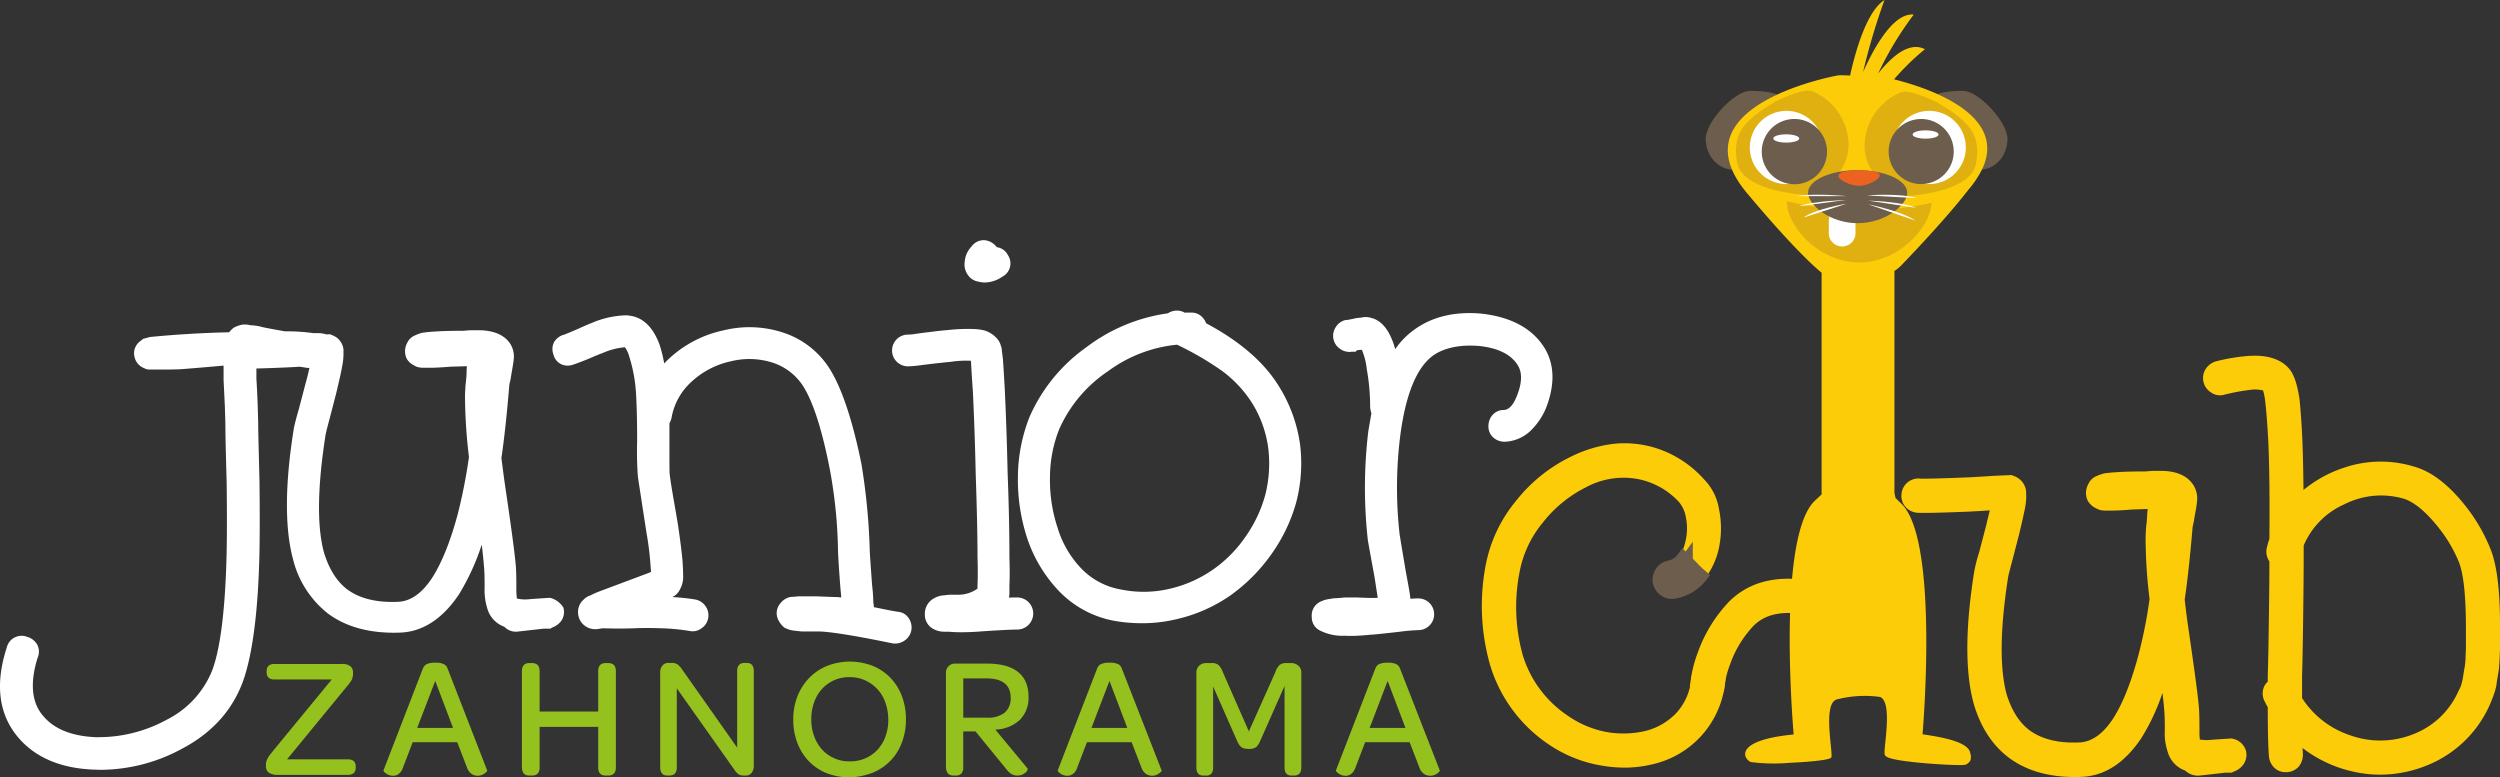 <?xml version="1.0" encoding="UTF-8" standalone="no"?>
<svg xmlns:inkscape="http://www.inkscape.org/namespaces/inkscape" xmlns:sodipodi="http://sodipodi.sourceforge.net/DTD/sodipodi-0.dtd" xmlns="http://www.w3.org/2000/svg" xmlns:svg="http://www.w3.org/2000/svg" id="Gruppe_13" data-name="Gruppe 13" width="607.815" height="188.994" viewBox="0 0 607.815 188.994" version="1.1" sodipodi:docname="Gruppe_maskieren_1_weiss.svg" inkscape:version="1.2.2 (b0a8486541, 2022-12-01)">
  <rect x="0" y="0" width="607.815" height="188.994" fill="#333333" stroke="none"/>
  <defs id="defs71">
    <clipPath id="clip-path">
      <rect id="Rechteck_5" data-name="Rechteck 5" width="921" height="189" fill="none" x="0" y="0"></rect>
    </clipPath>
    <clipPath id="clip-path-3">
      <rect id="Rechteck_1" data-name="Rechteck 1" width="27.373" height="25.443" transform="translate(609.921,22.296)" fill="none" x="0" y="0"></rect>
    </clipPath>
    <clipPath id="clip-path-4">
      <rect id="Rechteck_2" data-name="Rechteck 2" width="27.361" height="25.443" transform="translate(578.662,22.031)" fill="none" x="0" y="0"></rect>
    </clipPath>
    <clipPath id="clip-path-5">
      <rect id="Rechteck_3" data-name="Rechteck 3" width="35.196" height="14.903" transform="translate(591.006,48.916)" fill="none" x="0" y="0"></rect>
    </clipPath>
  </defs>
  <g id="Gruppe_12" data-name="Gruppe 12" clip-path="url(#clip-path)" transform="translate(-156.593)">
    <g id="Gruppe_11" data-name="Gruppe 11">
      <g id="Gruppe_10" data-name="Gruppe 10" clip-path="url(#clip-path)">
        <path id="Pfad_1" data-name="Pfad 1" d="m 584.7,33.75 c -1.622,3.813 -2.98,7.5 -6.706,7.5 -3.682,0 -6.706,-3.375 -6.706,-7.5 0,-4.164 7.057,-11.659 10.782,-11.659 16,0.044 4.12,8.24 2.63,11.659" fill="#6c5d4c"></path>
        <path id="Pfad_2" data-name="Pfad 2" d="m 631.25,33.75 c 1.622,3.813 3.024,7.5 6.706,7.5 3.726,0 6.706,-3.375 6.706,-7.5 0,-4.164 -7.057,-11.659 -10.782,-11.659 -16,0.044 -4.124,8.24 -2.63,11.659" fill="#6c5d4c"></path>
        <path id="Pfad_3" data-name="Pfad 3" d="m 635.629,183.258 c -0.175,-2.937 -7.188,-4.076 -11.615,-4.734 0.482,-5.917 3.55,-47.732 -5.172,-56.1 -0.526,-0.482 -0.964,-0.92 -1.4,-1.359 -0.175,-0.789 -0.263,-1.271 -0.263,-1.271 V 65.878 a 11.254,11.254 0 0 0 1.622,-1.315 c 0,0 10.257,-10.563 16.174,-18.19 0.044,-0.044 0.088,-0.088 0.088,-0.131 a 23.476,23.476 0 0 0 3.419,-5.084 q 0.118,-0.27 0.263,-0.526 C 644.224,27.789 625.771,21.478 617.092,19.286 a 58.552,58.552 0 0 1 7.5,-7.32 c -3.945,-2.06 -8.416,2.148 -11.4,5.961 A 81.786,81.786 0 0 1 621.871,3.55 c -5.172,-0.57 -10.125,9.029 -12.317,13.982 A 153.915,153.915 0 0 1 614.77,0 c -4.164,2.586 -6.925,11.791 -8.372,18.365 -0.964,-0.044 -1.929,-0.088 -2.893,-0.044 0,0 -40.237,7.1 -22.179,28.622 9.818,11.7 15.253,16.963 18.146,19.373 v 53.868 c -0.482,0.482 -1.052,1.008 -1.666,1.578 -9.38,8.985 -5.128,56.805 -5.128,56.805 -10.782,1.052 -12.229,3.726 -11.7,5.347 a 2.548,2.548 0 0 0 1.271,1.359 44.292,44.292 0 0 0 9.643,0.175 c 4.909,-0.219 9.774,-0.7 9.95,-1.315 0.438,-1.271 -2.148,-12.974 1.271,-14.07 a 27.4,27.4 0 0 1 10.607,-0.614 c 3.156,1.4 0.7,12.711 1.1,13.982 a 0.815,0.815 0 0 0 0.526,0.57 c 1.929,1.359 17.883,2.279 19.067,1.929 0.395,-0.131 1.271,-0.7 1.271,-1.315 0.044,0.614 0.132,-0.877 0.044,-1.227 -0.1,0.046 -0.1,-0.045 -0.1,-0.13" fill="#fdcc09"></path>
        <g id="Gruppe_3" data-name="Gruppe 3" opacity="0.4">
          <g id="Gruppe_2" data-name="Gruppe 2">
            <g id="Gruppe_1" data-name="Gruppe 1" clip-path="url(#clip-path-3)">
              <path id="Pfad_4" data-name="Pfad 4" d="m 627.608,24.9 c 0,0 -6.618,-3.331 -8.858,-2.453 a 14.24,14.24 0 0 0 -8.81,12.4 c -0.482,8.021 8.153,13.149 10.037,12.886 1.884,-0.263 15.911,-1.052 17.05,-8.109 1.1,-6.571 -1.047,-9.727 -9.419,-14.724" fill="#b2861c"></path>
            </g>
          </g>
        </g>
        <g id="Gruppe_6" data-name="Gruppe 6" opacity="0.4">
          <g id="Gruppe_5" data-name="Gruppe 5">
            <g id="Gruppe_4" data-name="Gruppe 4" clip-path="url(#clip-path-4)">
              <path id="Pfad_5" data-name="Pfad 5" d="m 588.336,24.633 c 0,0 6.618,-3.331 8.854,-2.455 a 14.24,14.24 0 0 1 8.81,12.4 c 0.526,8.021 -8.153,13.149 -10.037,12.886 -1.884,-0.263 -15.911,-1.052 -17.05,-8.109 -1.053,-6.569 1.051,-9.725 9.423,-14.722" fill="#b2861c"></path>
            </g>
          </g>
        </g>
        <path id="Pfad_6" data-name="Pfad 6" d="m 634.534,35.854 a 8.9,8.9 0 1 1 -8.9,-8.9 8.9,8.9 0 0 1 8.9,8.9" fill="#ffffff"></path>
        <path id="Pfad_7" data-name="Pfad 7" d="m 631.6,36.862 a 7.912,7.912 0 1 1 -7.891,-7.933 v 0 a 7.922,7.922 0 0 1 7.89,7.933" fill="#6c5d4c"></path>
        <path id="Pfad_8" data-name="Pfad 8" d="m 627.915,32.7 c 0,0.57 -1.4,1.008 -3.156,1.008 -1.756,0 -3.159,-0.44 -3.159,-1.008 0,-0.568 1.4,-1.008 3.156,-1.008 1.71,0 3.156,0.438 3.156,1.008" fill="#ffffff"></path>
        <path id="Pfad_9" data-name="Pfad 9" d="m 224.1,188.386 h 17.05 c 1.271,0 1.929,-0.57 1.929,-1.753 v -0.263 c 0,-1.183 -0.657,-1.753 -1.929,-1.753 h -14.772 l 14.289,-17.4 a 15.212,15.212 0 0 0 1.315,-1.709 3.313,3.313 0 0 0 0.438,-1.709 V 163.4 a 1.887,1.887 0 0 0 -0.614,-1.4 3.156,3.156 0 0 0 -2.148,-0.57 H 223.35 c -1.271,0 -1.929,0.57 -1.929,1.753 v 0.263 c 0,1.183 0.657,1.753 1.929,1.753 h 13.9 l -14.159,17.221 c -0.351,0.438 -0.614,0.789 -0.877,1.1 a 7.235,7.235 0 0 0 -0.57,0.877 c -0.131,0.263 -0.219,0.526 -0.307,0.745 a 4.855,4.855 0 0 0 -0.088,0.833 v 0.394 a 1.873,1.873 0 0 0 0.657,1.446 3.642,3.642 0 0 0 2.192,0.57 z m 33.925,-11.4 4.383,-11.44 4.339,11.44 z m 9.731,3.463 2.367,6.136 a 3.07,3.07 0 0 0 1.14,1.578 2.778,2.778 0 0 0 1.4,0.438 2.9,2.9 0 0 0 0.92,-0.132 2.678,2.678 0 0 0 0.789,-0.394 c 0.219,-0.175 0.394,-0.307 0.526,-0.438 0.132,-0.131 0.175,-0.263 0.131,-0.351 l -9.643,-24.808 a 1.8,1.8 0 0 0 -0.877,-1.008 4.646,4.646 0 0 0 -2.1,-0.351 4.929,4.929 0 0 0 -2.1,0.351 2.172,2.172 0 0 0 -0.877,1.008 l -9.6,24.808 q -0.066,0.263 0.657,0.789 a 2.825,2.825 0 0 0 1.709,0.526 2.065,2.065 0 0 0 1.315,-0.438 3.047,3.047 0 0 0 1.052,-1.534 l 2.367,-6.18 z m 17.532,8.109 h 0.614 c 1.271,0 1.885,-0.657 1.885,-1.972 v -9.862 h 14.243 v 9.862 c 0,1.315 0.614,1.972 1.8,1.972 h 0.614 c 1.271,0 1.885,-0.657 1.885,-1.972 v -23.4 c 0,-1.315 -0.614,-1.972 -1.885,-1.972 h -0.614 c -1.183,0 -1.8,0.657 -1.8,1.972 V 173 h -14.245 v -9.818 c 0,-1.315 -0.614,-1.972 -1.885,-1.972 h -0.614 c -1.183,0 -1.8,0.657 -1.8,1.972 v 23.408 c 0.044,1.315 0.614,1.972 1.8,1.972 z m 33.575,0 h 0.438 q 1.841,0 1.841,-1.972 v -19.243 l 14.07,19.9 a 4.306,4.306 0 0 0 0.92,1.008 2.581,2.581 0 0 0 1.359,0.307 h 0.351 a 1.779,1.779 0 0 0 1.49,-0.657 2.749,2.749 0 0 0 0.526,-1.8 v -22.958 c 0,-1.315 -0.57,-1.972 -1.753,-1.972 h -0.482 c -1.183,0 -1.8,0.657 -1.8,1.972 v 18.628 l -13.369,-18.979 a 5.208,5.208 0 0 0 -1.1,-1.227 2.412,2.412 0 0 0 -1.49,-0.394 h -0.7 a 1.869,1.869 0 0 0 -1.534,0.657 2.7,2.7 0 0 0 -0.526,1.753 v 22.962 c 0,1.359 0.614,2.016 1.753,2.016 z M 368.7,187.9 a 12.985,12.985 0 0 0 4.339,-2.893 12.513,12.513 0 0 0 2.805,-4.427 15.712,15.712 0 0 0 1.008,-5.7 16.049,16.049 0 0 0 -1.008,-5.7 13.17,13.17 0 0 0 -2.805,-4.427 12.56,12.56 0 0 0 -4.339,-2.893 15.323,15.323 0 0 0 -11.045,0.044 12.893,12.893 0 0 0 -4.339,2.937 13.465,13.465 0 0 0 -2.849,4.471 14.983,14.983 0 0 0 -1.008,5.7 15.638,15.638 0 0 0 1.008,5.654 13.171,13.171 0 0 0 2.8,4.427 12.56,12.56 0 0 0 4.339,2.893 15.09,15.09 0 0 0 5.523,1.008 17,17 0 0 0 5.567,-1.1 z m -9.248,-3.55 a 8.39,8.39 0 0 1 -2.981,-2.1 9.671,9.671 0 0 1 -1.929,-3.243 11.46,11.46 0 0 1 -0.7,-4.12 11.7,11.7 0 0 1 0.7,-4.164 9.245,9.245 0 0 1 1.929,-3.243 8.806,8.806 0 0 1 6.706,-2.849 8.932,8.932 0 0 1 3.769,0.789 9.106,9.106 0 0 1 2.981,2.148 9.249,9.249 0 0 1 1.929,3.244 12.776,12.776 0 0 1 0.7,4.164 11.306,11.306 0 0 1 -0.7,4.12 9.315,9.315 0 0 1 -1.929,3.2 8.679,8.679 0 0 1 -2.937,2.06 8.911,8.911 0 0 1 -3.769,0.745 8.3,8.3 0 0 1 -3.769,-0.745 z m 31.339,-9.906 v -9.511 h 5.567 c 3.989,0 5.961,1.578 5.961,4.778 a 4.59,4.59 0 0 1 -1.4,3.506 6.589,6.589 0 0 1 -4.427,1.271 h -5.7 z m 7.8,2.937 a 9.113,9.113 0 0 0 6,-2.411 7.544,7.544 0 0 0 2.06,-5.523 c 0,-2.718 -0.833,-4.734 -2.586,-6.093 -1.709,-1.359 -4.208,-2.016 -7.539,-2.016 h -7.67 a 2.147,2.147 0 0 0 -1.666,0.657 2.322,2.322 0 0 0 -0.614,1.753 v 22.573 c 0,1.49 0.614,2.235 1.8,2.235 h 0.57 a 1.728,1.728 0 0 0 1.4,-0.526 2.117,2.117 0 0 0 0.438,-1.446 v -8.762 h 2.981 l 7.407,9.073 a 4.953,4.953 0 0 0 1.315,1.271 2.757,2.757 0 0 0 1.446,0.394 3.347,3.347 0 0 0 1.183,-0.219 4.568,4.568 0 0 0 0.833,-0.526 1.342,1.342 0 0 0 0.438,-0.614 c 0.088,-0.175 0.088,-0.307 0.044,-0.351 l -7.846,-9.468 z m 23.362,-0.394 4.383,-11.44 4.339,11.44 z m 9.774,3.463 2.367,6.136 a 3.069,3.069 0 0 0 1.14,1.578 2.775,2.775 0 0 0 1.4,0.438 2.9,2.9 0 0 0 0.92,-0.132 2.677,2.677 0 0 0 0.789,-0.394 c 0.219,-0.175 0.394,-0.307 0.526,-0.438 0.132,-0.131 0.175,-0.263 0.132,-0.351 l -9.687,-24.808 a 1.8,1.8 0 0 0 -0.877,-1.008 4.646,4.646 0 0 0 -2.1,-0.351 4.929,4.929 0 0 0 -2.1,0.351 1.954,1.954 0 0 0 -0.877,1.008 l -9.6,24.808 q -0.066,0.263 0.657,0.789 a 2.825,2.825 0 0 0 1.709,0.526 2.065,2.065 0 0 0 1.315,-0.438 2.8,2.8 0 0 0 1.052,-1.534 l 2.367,-6.18 z m 17.4,8.109 h 0.657 a 1.576,1.576 0 0 0 1.359,-0.526 2.273,2.273 0 0 0 0.394,-1.446 v -19.68 l 5.873,13.325 c 0.132,0.263 0.263,0.526 0.4,0.745 a 1.957,1.957 0 0 0 0.482,0.57 1.728,1.728 0 0 0 0.745,0.394 4.1,4.1 0 0 0 1.14,0.131 2.87,2.87 0 0 0 1.885,-0.482 4.554,4.554 0 0 0 0.877,-1.359 l 5.961,-13.456 v 19.812 q 0,1.973 1.709,1.972 h 0.57 c 1.183,0 1.8,-0.657 1.8,-1.972 v -23.01 a 2.124,2.124 0 0 0 -0.7,-1.709 2.561,2.561 0 0 0 -1.841,-0.657 h -1.052 a 2.489,2.489 0 0 0 -1.709,0.482 4.258,4.258 0 0 0 -1.008,1.709 l -6.443,14.42 -6.355,-14.464 a 4.739,4.739 0 0 0 -1.008,-1.666 2.524,2.524 0 0 0 -1.8,-0.482 h -1.14 a 2.454,2.454 0 0 0 -1.8,0.657 2.309,2.309 0 0 0 -0.657,1.709 v 23.011 c -0.007,1.313 0.563,1.973 1.659,1.973 z m 40.456,-11.571 4.383,-11.44 4.339,11.44 z m 9.73,3.463 2.367,6.136 a 3.07,3.07 0 0 0 1.14,1.578 2.775,2.775 0 0 0 1.4,0.438 3.414,3.414 0 0 0 0.964,-0.132 2.21,2.21 0 0 0 0.789,-0.394 c 0.219,-0.175 0.395,-0.307 0.526,-0.438 0.131,-0.131 0.175,-0.263 0.132,-0.351 l -9.679,-24.807 a 1.8,1.8 0 0 0 -0.877,-1.008 4.646,4.646 0 0 0 -2.1,-0.351 4.929,4.929 0 0 0 -2.1,0.351 1.958,1.958 0 0 0 -0.877,1.008 l -9.6,24.808 q -0.066,0.263 0.657,0.789 a 2.825,2.825 0 0 0 1.709,0.526 2.065,2.065 0 0 0 1.315,-0.438 3.047,3.047 0 0 0 1.052,-1.534 l 2.367,-6.18 h 10.815 z" fill="#95c11f"></path>
        <path id="Pfad_10" data-name="Pfad 10" d="m 599.819,35.854 a 8.9,8.9 0 1 1 -8.9,-8.9 8.9,8.9 0 0 1 8.9,8.9" fill="#ffffff"></path>
        <path id="Pfad_11" data-name="Pfad 11" d="m 600.784,36.862 a 7.933,7.933 0 1 1 -7.933,-7.933 7.933,7.933 0 0 1 7.933,7.933 z" fill="#6c5d4c"></path>
        <path id="Pfad_12" data-name="Pfad 12" d="m 594.034,33.662 c 0,0.57 -1.4,1.008 -3.156,1.008 -1.756,0 -3.156,-0.438 -3.156,-1.008 0,-0.57 1.4,-1.008 3.156,-1.008 1.756,0 3.156,0.483 3.156,1.008" fill="#ffffff"></path>
        <path id="Pfad_13" data-name="Pfad 13" d="m 572.6,161.167 a 3.985,3.985 0 0 0 -3.156,0.789 4.358,4.358 0 0 0 -1.622,2.805 14.378,14.378 0 0 1 -3.55,8.459 15.67,15.67 0 0 1 -7.539,4.471 23.58,23.58 0 0 1 -9.643,0.263 24.143,24.143 0 0 1 -9.38,-3.989 27.223,27.223 0 0 1 -10.87,-14.6 43.666,43.666 0 0 1 -0.789,-20.338 26.38,26.38 0 0 1 5.567,-11.878 30.842,30.842 0 0 1 10.476,-8.635 19.259,19.259 0 0 1 11.791,-2.192 18.231,18.231 0 0 1 10.958,5.786 7.583,7.583 0 0 1 1.622,3.638 13.069,13.069 0 0 1 0.044,5.216 c -0.877,4.778 -2.937,5.654 -4.427,5.917 a 4.053,4.053 0 0 0 -2.542,1.709 4,4 0 0 0 -0.7,3.112 3.955,3.955 0 0 0 1.753,2.674 3.849,3.849 0 0 0 3.2,0.7 11.721,11.721 0 0 0 7.451,-4.6 18.494,18.494 0 0 0 3.419,-8.065 22.635,22.635 0 0 0 -0.132,-8.591 13.352,13.352 0 0 0 -3.594,-7.232 26.566,26.566 0 0 0 -10.3,-7.144 25.521,25.521 0 0 0 -11.308,-1.578 31.48,31.48 0 0 0 -10.87,3.2 38.309,38.309 0 0 0 -13.412,10.87 34.63,34.63 0 0 0 -7.232,15.429 52.421,52.421 0 0 0 1.1,24.458 35.579,35.579 0 0 0 14.07,19.067 32.176,32.176 0 0 0 12.58,5.172 33.735,33.735 0 0 0 5.873,0.57 29.45,29.45 0 0 0 7.364,-0.92 22.811,22.811 0 0 0 17.217,-19.767 3.985,3.985 0 0 0 -0.789,-3.156 3.582,3.582 0 0 0 -2.63,-1.62" fill="#fdcc09"></path>
        <path id="Pfad_14" data-name="Pfad 14" d="m 699.667,179.664 -0.482,-0.131 -4.69,0.307 a 10.55,10.55 0 0 1 -3.068,-0.044 18.333,18.333 0 0 1 -0.088,-2.235 c 0,-2.718 -0.044,-4.515 -0.132,-5.523 -0.263,-3.2 -1.227,-10.213 -2.8,-20.907 q -0.395,-3.024 -0.657,-5.391 c 0.657,-4.383 1.315,-10.344 1.929,-17.664 0.044,-0.131 0.088,-0.482 0.263,-1.14 0.175,-1.1 0.307,-1.841 0.395,-2.323 a 24.572,24.572 0 0 0 0.438,-3.068 6.043,6.043 0 0 0 -1.14,-3.945 c -1.446,-1.972 -3.857,-3.024 -7.232,-3.112 h -2.674 c -0.964,0.088 -1.534,0.131 -1.622,0.131 -2.542,0 -4.558,0.044 -6,0.131 -1.8,0.088 -2.981,0.219 -3.945,0.351 a 10.351,10.351 0 0 0 -1.753,0.614 3.593,3.593 0 0 0 -2.06,1.929 4.366,4.366 0 0 0 -0.132,4.164 4.577,4.577 0 0 0 2.06,1.8 4.177,4.177 0 0 0 0.92,0.394 5.381,5.381 0 0 0 1.271,0.131 h 1.8 c 1.008,0 2.63,-0.088 4.821,-0.263 1.622,-0.044 2.8,-0.088 3.638,-0.131 0,0.351 -0.044,0.7 -0.088,1.14 a 30.872,30.872 0 0 1 -0.263,3.2 c -0.088,1.359 -0.132,2.323 -0.132,2.805 a 124.062,124.062 0 0 0 0.964,14.771 116.07,116.07 0 0 1 -2.718,13.675 c -1.8,6.706 -3.9,11.966 -6.268,15.56 -2.367,3.55 -5.041,5.435 -7.933,5.61 -5.216,0.263 -9.38,-0.789 -12.36,-3.024 -2.5,-1.929 -4.339,-4.909 -5.523,-8.854 -1.666,-6.356 -1.534,-15.955 0.438,-28.446 0.088,-0.438 0.4,-1.709 0.964,-3.769 l 1.666,-6.443 c 0.7,-2.849 1.14,-4.909 1.446,-6.4 a 15.426,15.426 0 0 0 0.307,-2.761 l -0.044,-1.446 a 4.4,4.4 0 0 0 -1.8,-3.024 5.561,5.561 0 0 0 -1.534,-0.745 l -0.175,-0.088 -4.12,0.175 c -5.391,0.351 -6.531,0.394 -6.794,0.394 -5.172,0.219 -8.635,0.307 -10.388,0.307 a 11,11 0 0 1 -1.271,-0.044 4.165,4.165 0 0 0 -2.849,1.052 4.087,4.087 0 0 0 -1.359,2.805 3.953,3.953 0 0 0 0.964,3.024 4.255,4.255 0 0 0 2.8,1.446 c 1.14,0.088 4.909,0.044 12.448,-0.263 1.622,-0.088 3.375,-0.175 5.26,-0.307 q -0.395,1.578 -0.92,3.813 l -1.666,6.356 a 38.8,38.8 0 0 0 -1.183,4.6 c -2.192,13.631 -2.235,24.37 -0.219,31.953 1.622,5.742 4.471,10.213 8.459,13.281 4.208,3.2 9.643,4.821 16.174,4.821 0.57,0 1.14,0 1.709,-0.044 5.567,-0.219 10.432,-3.375 14.464,-9.38 a 51.032,51.032 0 0 0 5.167,-11.046 c 0.175,1.622 0.351,3.112 0.438,4.383 0.044,0.526 0.132,1.8 0.132,4.778 a 13.55,13.55 0 0 0 0.657,5.041 6.815,6.815 0 0 0 4.252,4.69 c 0.044,0.044 0.088,0.044 0.132,0.088 a 4.468,4.468 0 0 0 3.419,1.14 l 6.18,-0.7 h 1.622 l 0.482,-0.263 a 4.8,4.8 0 0 0 2.235,-1.578 4.069,4.069 0 0 0 0.7,-3.638 4.187,4.187 0 0 0 -2.932,-2.72" fill="#fdcc09"></path>
        <path id="Pfad_15" data-name="Pfad 15" d="m 762.214,133.773 a 42.155,42.155 0 0 0 -6.925,-11.659 c -3.813,-4.6 -7.758,-7.539 -11.659,-8.635 a 27.6,27.6 0 0 0 -16.831,0.131 30.111,30.111 0 0 0 -10.169,5.523 c -0.044,-4.558 -0.132,-8.547 -0.263,-11.922 -0.175,-4.12 -0.438,-7.539 -0.7,-10.169 -0.526,-3.419 -1.227,-5.61 -2.192,-6.969 -1.709,-2.367 -4.734,-3.594 -8.679,-3.594 -0.482,0 -0.964,0.044 -1.446,0.044 a 47.175,47.175 0 0 0 -8.109,1.359 4.493,4.493 0 0 0 -2.455,1.929 4.131,4.131 0 0 0 1.446,5.654 3.653,3.653 0 0 0 3.024,0.526 48.424,48.424 0 0 1 6.618,-1.227 7.612,7.612 0 0 1 2.937,0.175 15.386,15.386 0 0 1 0.57,3.2 c 0.263,2.235 0.482,5.26 0.7,9.336 0.263,5.83 0.351,13.719 0.263,23.537 a 22.129,22.129 0 0 0 -0.7,2.5 4.222,4.222 0 0 0 0.7,2.981 c 0,3.463 -0.044,8.2 -0.132,14.157 -0.088,6.487 -0.175,10.87 -0.263,13.456 v 1.622 a 3.752,3.752 0 0 0 -1.008,1.49 4.1,4.1 0 0 0 0.263,3.331 c 0.219,0.438 0.482,0.92 0.745,1.4 0,5.742 0.088,9.731 0.307,12.185 a 4.433,4.433 0 0 0 1.4,2.63 3.788,3.788 0 0 0 2.674,0.964 h 0.351 a 4.092,4.092 0 0 0 2.8,-1.359 4.54,4.54 0 0 0 1.008,-2.981 c -0.044,-0.438 -0.044,-0.964 -0.088,-1.534 a 31.122,31.122 0 0 0 12.499,5.786 29.58,29.58 0 0 0 6.443,0.7 30.523,30.523 0 0 0 12.58,-2.8 28.136,28.136 0 0 0 14.029,-14.243 c 0.395,-0.92 0.745,-1.8 1.052,-2.718 a 12.137,12.137 0 0 0 0.657,-2.981 l 0.438,-2.586 c 0.088,-0.789 0.175,-1.8 0.219,-2.981 0.044,-1.14 0.088,-2.016 0.088,-2.586 v -4.907 c 0.046,-8.679 -0.7,-14.815 -2.19,-18.76 m -6.093,18.8 v 5.041 c 0,0.351 -0.044,1.052 -0.088,2.148 a 15.76,15.76 0 0 1 -0.175,2.148 c -0.088,0.526 -0.219,1.227 -0.351,2.148 a 20.7,20.7 0 0 1 -0.438,2.148 6.472,6.472 0 0 1 -0.7,1.666 19.757,19.757 0 0 1 -11,10.607 21.757,21.757 0 0 1 -15.341,0.307 22.225,22.225 0 0 1 -11.747,-9.073 v -5.435 c 0.088,-2.455 0.175,-7.057 0.263,-13.675 0.088,-6.662 0.132,-11.834 0.132,-15.472 v -2.5 a 19.079,19.079 0 0 1 9.906,-10.037 19.757,19.757 0 0 1 14.552,-1.315 c 2.323,0.789 4.909,2.849 7.67,6.18 a 34.557,34.557 0 0 1 5.654,9.292 c 1.092,2.892 1.663,8.2 1.663,15.825 z" fill="#fdcc09"></path>
        <path id="Pfad_16" data-name="Pfad 16" d="m 290.634,145.432 -0.438,-0.088 -4.6,0.307 a 9.306,9.306 0 0 1 -3.331,-0.132 15.863,15.863 0 0 1 -0.132,-2.455 c 0,-2.63 -0.044,-4.471 -0.131,-5.479 -0.263,-3.2 -1.227,-10.213 -2.805,-20.864 l -0.7,-5.347 c 0.657,-4.383 1.315,-10.388 1.929,-17.8 a 7.565,7.565 0 0 1 0.263,-1.14 c 0.175,-1.1 0.307,-1.841 0.394,-2.367 0.175,-1.052 0.351,-1.972 0.438,-2.981 a 5.769,5.769 0 0 0 -1.052,-3.769 c -1.4,-1.885 -3.726,-2.893 -7.013,-3.024 h -2.674 c -1.008,0.088 -1.578,0.132 -1.666,0.132 -2.5,0 -4.515,0.044 -5.961,0.131 -1.841,0.088 -2.981,0.219 -3.9,0.351 a 8.734,8.734 0 0 0 -1.709,0.614 3.55,3.55 0 0 0 -1.929,1.8 4.209,4.209 0 0 0 -0.131,3.9 4.153,4.153 0 0 0 1.972,1.709 2.164,2.164 0 0 0 0.877,0.351 4.912,4.912 0 0 0 1.183,0.132 h 1.8 c 1.008,0 2.63,-0.088 4.821,-0.263 q 2.7,-0.066 3.945,-0.131 c 0,0.394 -0.044,0.877 -0.044,1.4 a 30.88,30.88 0 0 1 -0.263,3.2 c -0.088,1.359 -0.131,2.323 -0.131,2.805 a 128.713,128.713 0 0 0 0.964,14.683 129.39,129.39 0 0 1 -2.718,13.851 c -1.8,6.75 -3.945,12.01 -6.312,15.648 -2.411,3.638 -5.172,5.567 -8.109,5.7 -5.26,0.263 -9.511,-0.789 -12.536,-3.068 -2.542,-1.972 -4.427,-5.041 -5.61,-9.029 -1.709,-6.4 -1.534,-16.042 0.438,-28.578 0.088,-0.438 0.394,-1.709 0.964,-3.813 l 1.666,-6.443 c 0.657,-2.805 1.14,-4.865 1.4,-6.4 A 14.6,14.6 0 0 0 240.1,86.257 V 84.9 a 4.288,4.288 0 0 0 -1.666,-2.849 8.319,8.319 0 0 0 -1.4,-0.7 l -0.184,-0.089 -0.92,0.044 a 6.185,6.185 0 0 0 -1.8,-0.307 h -1.309 a 45.19,45.19 0 0 0 -6.925,-0.438 c -4.471,-0.789 -5.7,-1.052 -6.049,-1.183 a 13.976,13.976 0 0 0 -2.411,-0.307 5.029,5.029 0 0 0 -1.359,-0.175 h -0.351 a 6.936,6.936 0 0 0 -2.323,0.789 6.433,6.433 0 0 0 -1.1,1.1 c -6.312,0.131 -12.8,0.526 -19.2,1.14 l -1.666,0.438 -0.614,0.482 a 3.714,3.714 0 0 0 -1.173,1.266 3.62,3.62 0 0 0 -0.351,2.674 3.768,3.768 0 0 0 2.321,2.715 2.685,2.685 0 0 0 1.315,0.351 h 2.674 c 2.761,0 4.734,-0.044 6.093,-0.175 3.813,-0.307 6.925,-0.57 9.248,-0.789 v 3.553 c 0.088,1.534 0.175,3.638 0.307,6.268 q 0.13,3.879 0.131,4.6 c 0,1.841 0.088,6.443 0.307,13.675 0.088,6.706 0.088,12.536 0,17.357 -0.307,13.412 -1.446,23.011 -3.463,28.534 a 22.972,22.972 0 0 1 -11.089,12.1 34.458,34.458 0 0 1 -16.349,4.252 h -1.009 c -5.742,-0.263 -9.994,-1.972 -12.623,-5.084 -2.893,-3.243 -3.331,-8.065 -1.446,-14.157 a 3.741,3.741 0 0 0 0,-3.112 3.977,3.977 0 0 0 -2.455,-2.016 3.712,3.712 0 0 0 -4.848,2.017 3.636,3.636 0 0 0 -0.193,0.613 c -2.893,8.942 -1.929,16.3 2.893,21.916 4.12,4.778 10.256,7.407 18.321,7.714 0.57,0 1.1,0.044 1.666,0.044 a 41.669,41.669 0 0 0 19.987,-5.26 c 7.144,-3.813 12.054,-9.292 14.6,-16.305 2.323,-6.531 3.682,-17.05 3.989,-31.252 0.088,-4.778 0.088,-10.695 0,-17.532 -0.175,-7.144 -0.307,-11.834 -0.307,-13.588 0,-0.482 -0.044,-2.1 -0.132,-4.821 -0.088,-2.721 -0.219,-4.865 -0.307,-6.312 v -2.5 c 1.929,-0.044 4.339,-0.132 7.364,-0.263 0.964,-0.044 2.06,-0.088 3.156,-0.175 0.614,0.088 1.14,0.175 1.666,0.263 a 3.812,3.812 0 0 0 0.7,0.044 c -0.219,1.052 -0.526,2.323 -0.92,3.726 l -1.669,6.354 c -0.7,2.411 -1.052,3.857 -1.183,4.558 -2.192,13.588 -2.235,24.282 -0.219,31.821 a 24.187,24.187 0 0 0 8.372,13.149 c 4.515,3.419 10.476,5 17.708,4.734 5.479,-0.219 10.256,-3.331 14.245,-9.248 a 56.39,56.39 0 0 0 5.567,-12.141 c 0.263,2.1 0.438,3.989 0.57,5.567 0.044,0.438 0.131,1.666 0.131,4.821 a 14.891,14.891 0 0 0 0.614,5 6.619,6.619 0 0 0 4.12,4.558 0.608,0.608 0 0 0 0.175,0.131 3.833,3.833 0 0 0 3.244,1.052 l 6.224,-0.7 h 1.622 l 0.394,-0.263 a 4.782,4.782 0 0 0 2.1,-1.446 3.833,3.833 0 0 0 0.657,-3.419 5.375,5.375 0 0 0 -2.934,-2.285" fill="#ffffff"></path>
        <path id="Pfad_17" data-name="Pfad 17" d="m 375.1,148.763 c -0.7,-0.088 -1.929,-0.307 -3.638,-0.657 -0.877,-0.175 -1.666,-0.351 -2.411,-0.482 a 4.972,4.972 0 0 0 -0.131,-1.1 40.1,40.1 0 0 0 -0.307,-4.339 c -0.351,-4.953 -0.57,-7.89 -0.57,-8.722 a 156.494,156.494 0 0 0 -2.016,-20.688 c -2.06,-10.125 -4.515,-17.576 -7.188,-22.222 A 21.047,21.047 0 0 0 347.4,81 a 26.173,26.173 0 0 0 -14.815,-0.7 27.879,27.879 0 0 0 -14.508,8.065 32.066,32.066 0 0 0 -1.14,-4.6 c -1.709,-4.6 -4.427,-7.013 -8.24,-7.1 a 22.677,22.677 0 0 0 -8.416,1.929 c -0.175,0.044 -0.526,0.175 -3.638,1.578 -1.271,0.526 -2.279,0.964 -2.849,1.183 a 3.968,3.968 0 0 0 -2.5,1.841 3.749,3.749 0 0 0 -0.131,3.024 3.478,3.478 0 0 0 3.375,2.674 4.257,4.257 0 0 0 1.49,-0.263 c 0.877,-0.307 2.1,-0.745 3.769,-1.446 2.455,-1.052 3.068,-1.271 3.331,-1.359 a 16.881,16.881 0 0 1 5.391,-1.4 6.229,6.229 0 0 1 1.008,2.1 36.709,36.709 0 0 1 1.709,9.336 c 0.175,2.937 0.263,6.75 0.263,11.352 a 84.037,84.037 0 0 0 0.175,8.591 c 0.088,0.745 0.394,2.586 0.833,5.523 l 1.271,8.24 a 73.785,73.785 0 0 1 0.964,7.67 c 0.044,0.657 0.088,1.271 0.131,1.8 -0.219,0.088 -0.438,0.219 -0.7,0.307 l -11.923,4.465 a 22.318,22.318 0 0 0 -2.148,0.964 3.933,3.933 0 0 0 -1.446,0.833 l -0.57,0.57 a 4.041,4.041 0 0 0 -0.964,2.586 4.135,4.135 0 0 0 3.112,4.076 4.5,4.5 0 0 0 2.016,0.044 c 0.263,-0.044 0.57,-0.088 0.833,-0.131 h 0.088 q 4.273,0.132 7.5,0 3.09,-0.131 6.838,0 a 50.427,50.427 0 0 1 6.75,0.657 3.518,3.518 0 0 0 2.893,-0.657 3.734,3.734 0 0 0 1.622,-2.5 3.827,3.827 0 0 0 -0.657,-2.893 3.91,3.91 0 0 0 -2.586,-1.622 50.61,50.61 0 0 0 -5.479,-0.57 c 0.044,-0.044 0.088,-0.044 0.175,-0.088 a 3.857,3.857 0 0 0 1.573,-1.579 6.427,6.427 0 0 0 0.877,-3.726 c 0,-0.789 -0.044,-1.841 -0.132,-3.243 -0.175,-2.06 -0.526,-4.821 -1.008,-8.2 -0.175,-1.227 -0.657,-3.989 -1.4,-8.24 -0.57,-3.419 -0.7,-4.6 -0.745,-5 -0.044,-0.57 -0.044,-3.244 -0.044,-7.933 v -4.252 a 4.452,4.452 0 0 0 0.526,-1.4 15.379,15.379 0 0 1 4.778,-8.635 20.406,20.406 0 0 1 9.687,-5.041 18.536,18.536 0 0 1 10.388,0.438 13.891,13.891 0 0 1 7.5,6.224 c 2.279,3.9 4.383,10.607 6.18,19.943 a 117.463,117.463 0 0 1 1.929,19.417 c 0,0.833 0.175,3.726 0.57,8.985 0.088,0.964 0.175,1.753 0.219,2.411 -0.263,0 -0.57,-0.044 -0.964,-0.088 -0.745,0 -1.666,-0.044 -2.849,-0.088 -1.271,-0.044 -2.016,-0.088 -2.323,-0.088 h -4.439 a 12.064,12.064 0 0 1 -1.622,0.131 l -0.438,0.088 a 4.159,4.159 0 0 0 -2.1,1.4 3.65,3.65 0 0 0 -0.526,4.208 6.079,6.079 0 0 0 1.227,1.622 l 0.175,0.132 a 6.392,6.392 0 0 0 2.761,0.789 12.894,12.894 0 0 0 2.411,0.175 h 3.419 c 2.849,0.088 8.81,1.052 17.752,2.893 a 3.361,3.361 0 0 0 0.657,0.044 4.041,4.041 0 0 0 2.279,-0.745 3.83,3.83 0 0 0 1.622,-2.5 3.97,3.97 0 0 0 -0.657,-2.937 3.365,3.365 0 0 0 -2.413,-1.522" fill="#ffffff"></path>
        <path id="Pfad_18" data-name="Pfad 18" d="m 403.894,145.257 c -0.57,0 -1.271,0 -2.016,0.044 a 4.288,4.288 0 0 0 0.131,-1.052 v -1.972 c 0.088,-1.709 0.088,-4.076 0,-6.925 0,-5.7 -0.131,-12.58 -0.438,-20.425 -0.175,-8.021 -0.438,-14.9 -0.7,-20.469 -0.175,-2.981 -0.307,-5.3 -0.438,-7.057 -0.131,-1.271 -0.219,-1.8 -0.263,-2.016 a 3.105,3.105 0 0 0 -0.219,-1.271 4.657,4.657 0 0 0 -0.7,-1.49 6.782,6.782 0 0 0 -3.287,-2.279 12.786,12.786 0 0 0 -2.761,-0.351 41.671,41.671 0 0 0 -6.268,0.263 c -1.14,0.088 -2.5,0.219 -4.032,0.438 -1.578,0.175 -2.805,0.351 -3.769,0.482 a 10.165,10.165 0 0 1 -1.8,0.175 3.857,3.857 0 0 0 0,7.714 25.451,25.451 0 0 0 2.674,-0.219 c 1.052,-0.131 2.367,-0.307 3.945,-0.482 1.578,-0.175 2.8,-0.307 3.769,-0.394 a 25.278,25.278 0 0 1 4.909,-0.263 0.552,0.552 0 0 0 0.044,0.263 c 0.088,1.666 0.219,4.032 0.438,6.969 0.263,5.391 0.526,12.185 0.7,20.206 0.263,7.846 0.438,14.64 0.438,20.25 0.088,2.805 0.088,5.084 0,6.794 v 0.92 a 8.051,8.051 0 0 1 -4.515,1.49 h -1.622 a 9.31,9.31 0 0 0 -1.841,0.131 5.215,5.215 0 0 0 -2.367,0.614 4.237,4.237 0 0 0 -2.455,3.945 3.911,3.911 0 0 0 2.455,3.813 5.225,5.225 0 0 0 2.235,0.482 h 1.1 q 1.381,0.13 3.024,0.131 2.5,0 5.654,-0.263 c 4.12,-0.263 6.794,-0.394 7.977,-0.394 a 3.9,3.9 0 0 0 0,-7.8 z" fill="#ffffff"></path>
        <path id="Pfad_19" data-name="Pfad 19" d="m 394.427,68.464 a 6.575,6.575 0 0 0 1.622,0.219 7.651,7.651 0 0 0 4.208,-1.4 3.622,3.622 0 0 0 1.359,-5.3 3.541,3.541 0 0 0 -2.674,-1.885 5,5 0 0 0 -0.657,-0.7 3.988,3.988 0 0 0 -2.542,-1.008 3.662,3.662 0 0 0 -2.937,1.534 5.979,5.979 0 0 0 -1.666,3.726 4.361,4.361 0 0 0 0.833,3.287 3.759,3.759 0 0 0 2.454,1.527" fill="#ffffff"></path>
        <path id="Pfad_20" data-name="Pfad 20" d="m 467.537,93.93 c -3.594,-5.873 -9.555,-11 -17.708,-15.341 A 4.053,4.053 0 0 0 449.04,77.274 3.538,3.538 0 0 0 446.366,76 h -1.841 l -0.175,-0.131 a 3.929,3.929 0 0 0 -3.813,0.307 42.4,42.4 0 0 0 -19.812,8.24 40.9,40.9 0 0 0 -13.851,17.007 40.446,40.446 0 0 0 -2.8,14.289 45.9,45.9 0 0 0 2.192,14.946 34.254,34.254 0 0 0 7.977,13.237 24.86,24.86 0 0 0 13.325,7.057 38.342,38.342 0 0 0 6.662,0.57 35.442,35.442 0 0 0 8.328,-0.964 37.669,37.669 0 0 0 13.106,-5.742 42.041,42.041 0 0 0 9.95,-9.95 40.455,40.455 0 0 0 6.093,-12.623 37.491,37.491 0 0 0 0.959,-14.243 35.982,35.982 0 0 0 -5.129,-14.071 m -3.331,26.43 a 32.733,32.733 0 0 1 -4.821,10.169 31.529,31.529 0 0 1 -7.977,8.021 30.417,30.417 0 0 1 -10.432,4.6 27.607,27.607 0 0 1 -11.834,0.175 17.516,17.516 0 0 1 -9.468,-4.909 24.488,24.488 0 0 1 -5.961,-10.125 36.708,36.708 0 0 1 -1.841,-12.4 31.762,31.762 0 0 1 2.235,-11.528 33.192,33.192 0 0 1 11.878,-14.114 33.666,33.666 0 0 1 16.787,-6.443 75.088,75.088 0 0 1 10.914,6.356 29.2,29.2 0 0 1 7.276,7.758 27.484,27.484 0 0 1 3.989,11.133 31.168,31.168 0 0 1 -0.745,11.308 z" fill="#ffffff"></path>
        <path id="Pfad_21" data-name="Pfad 21" d="m 532.188,84.726 c -2.893,-4.778 -8.065,-7.627 -15.3,-8.459 -6.487,-0.614 -12.01,0.7 -16.349,3.813 a 19.1,19.1 0 0 0 -4.739,4.82 15.722,15.722 0 0 0 -0.961,-2.758 c -1.446,-3.375 -3.463,-4.515 -4.778,-4.821 a 4.572,4.572 0 0 0 -2.586,-0.088 11.993,11.993 0 0 0 -1.709,0.219 2.329,2.329 0 0 1 -0.526,0.131 7.165,7.165 0 0 0 -0.833,0.175 l -0.614,0.044 a 3.678,3.678 0 0 0 -2.367,1.622 3.82,3.82 0 0 0 0.877,5.331 l 0.087,0.06 a 3.936,3.936 0 0 0 2.279,0.745 1.477,1.477 0 0 0 0.482,-0.044 h 1.008 l 0.351,-0.351 c 0.088,0 0.175,-0.044 0.263,-0.044 a 2.53,2.53 0 0 1 0.7,-0.044 1.8,1.8 0 0 0 0.219,-0.044 c 0.044,0.088 0.044,0.131 0.088,0.219 a 16.183,16.183 0 0 1 1.1,4.427 52.313,52.313 0 0 1 0.833,9.161 5.074,5.074 0 0 0 0.307,1.622 l -0.745,4.3 a 115.169,115.169 0 0 0 -0.175,26.08 c 0,0.263 0,0.307 1.709,9.643 l 0.745,4.865 c -1.052,0.044 -2.323,0.044 -4.953,-0.088 h -2.5 a 9.369,9.369 0 0 0 -1.4,0.088 c -0.438,0.044 -0.833,0.044 -1.183,0.088 a 6.716,6.716 0 0 0 -1.534,0.175 6.491,6.491 0 0 0 -2.016,0.526 3.7,3.7 0 0 0 -2.45,3.861 3.576,3.576 0 0 0 2.06,3.331 12.034,12.034 0 0 0 6,1.227 c 0.438,0.044 0.92,0.044 1.446,0.044 1.49,0 3.287,-0.131 5.084,-0.307 0.263,0 0.964,-0.044 6.794,-0.7 a 43.2,43.2 0 0 1 4.515,-0.394 3.857,3.857 0 0 0 0,-7.714 c -0.526,0 -1.183,0.044 -1.929,0.088 0,-0.175 -0.044,-0.351 -0.044,-0.526 -0.175,-1.315 -0.526,-3.244 -1.008,-5.786 -1.359,-7.977 -1.49,-8.985 -1.534,-9.117 a 101.732,101.732 0 0 1 0.132,-24.239 c 1.315,-10.037 3.989,-16.568 7.977,-19.461 2.718,-1.929 6.706,-2.718 11.265,-2.323 4.558,0.482 7.714,2.06 9.336,4.69 1.052,1.709 1.052,4.032 -0.044,6.969 -1.359,3.813 -2.893,3.857 -3.375,3.9 a 3.571,3.571 0 0 0 -2.849,1.359 4.055,4.055 0 0 0 -0.877,2.63 3.571,3.571 0 0 0 1.359,2.849 4.134,4.134 0 0 0 2.718,0.877 9.659,9.659 0 0 0 6.443,-2.937 16.335,16.335 0 0 0 3.813,-6.136 c 1.842,-5.267 1.623,-9.826 -0.612,-13.6" fill="#ffffff"></path>
        <g id="Gruppe_9" data-name="Gruppe 9" opacity="0.4">
          <g id="Gruppe_8" data-name="Gruppe 8">
            <g id="Gruppe_7" data-name="Gruppe 7" clip-path="url(#clip-path-5)">
              <path id="Pfad_22" data-name="Pfad 22" d="m 609.506,51.151 a 77.716,77.716 0 0 1 -18.5,-2.235 v 0.044 c 0,6.093 7.89,14.859 17.62,14.859 9.555,0 17.27,-8.459 17.576,-14.508 a 77.419,77.419 0 0 1 -16.7,1.84" fill="#b2861c"></path>
            </g>
          </g>
        </g>
        <path id="Pfad_23" data-name="Pfad 23" d="m 607.709,56.367 a 3.257,3.257 0 1 1 -6.487,0 v 0 -1.624 c 0,-5.917 1.446,-3.594 3.244,-3.594 a 3.437,3.437 0 0 1 3.243,3.594 z" fill="#ffffff"></path>
        <path id="Pfad_24" data-name="Pfad 24" d="m 620.289,46.856 c 0,3.024 -5.391,7.407 -12.054,7.407 -6.663,0 -12.054,-4.383 -12.054,-7.407 0,-3.024 5.391,-5.479 12.054,-5.479 6.663,0 12.054,2.454 12.054,5.479" fill="#6c5d4c"></path>
        <path id="Pfad_25" data-name="Pfad 25" d="m 610.47,47.513 c 0,0 7.714,-0.657 12.185,0.657" fill="#ffffff"></path>
        <path id="Pfad_26" data-name="Pfad 26" d="m 610.821,48.784 c 0,0 7.846,0.175 11.7,1.753" fill="#ffffff"></path>
        <path id="Pfad_27" data-name="Pfad 27" d="m 610.777,49.661 c 0,0 8.109,1.622 11.528,3.989" fill="#ffffff"></path>
        <path id="Pfad_28" data-name="Pfad 28" d="m 605.693,47.688 c 0,0 -8.24,-0.789 -12.1,0" fill="#ffffff"></path>
        <path id="Pfad_29" data-name="Pfad 29" d="m 605.474,48.609 c 0,0 -8.591,0.307 -11.44,1.534" fill="#ffffff"></path>
        <path id="Pfad_30" data-name="Pfad 30" d="m 605.561,49.529 c 0,0 -7.364,1.14 -10.519,3.375" fill="#ffffff"></path>
        <path id="Pfad_31" data-name="Pfad 31" d="m 613.626,42.643 c 0,1.052 -3.068,2.542 -5.084,2.542 -1.972,0 -5,-1.4 -5,-2.455 0,-1.055 2.981,-1.359 5,-1.359 2.016,0.05 5.084,0.225 5.084,1.272" fill="#ec6321"></path>
        <path id="Pfad_32" data-name="Pfad 32" d="m 606.92,142.8 c -1.359,-0.219 -2.761,-0.482 -4.339,-0.745 a 62.389,62.389 0 0 0 -11.045,-1.359 c -6.049,0 -10.782,1.841 -14.552,5.567 a 34.806,34.806 0 0 0 -7.539,12.185 l -0.175,0.482 a 29.65,29.65 0 0 0 -1.666,6.838 l -0.175,1.1 8.24,1.4 0.175,-1.1 a 21.023,21.023 0 0 1 1.271,-5.347 l 0.175,-0.482 a 26.115,26.115 0 0 1 5.61,-9.161 c 2.148,-2.148 4.909,-3.156 8.635,-3.156 a 55.48,55.48 0 0 1 9.511,1.227 c 1.578,0.307 3.112,0.57 4.6,0.833 l 1.1,0.175 1.227,-8.24 z" fill="#fdcc09"></path>
        <path id="Pfad_33" data-name="Pfad 33" d="m 566.55,136.622 a 6.08,6.08 0 0 1 -3.945,2.411 1.873,1.873 0 0 0 -1.183,0.833 2,2 0 0 0 -0.351,1.446 1.884,1.884 0 0 0 0.833,1.271 1.933,1.933 0 0 0 1.534,0.351 9.3,9.3 0 0 0 5.873,-3.55 c -0.919,-0.877 -1.839,-1.841 -2.761,-2.762" fill="#6c5d4c"></path>
        <path id="Pfad_34" data-name="Pfad 34" d="m 566.55,136.622 a 6.08,6.08 0 0 1 -3.945,2.411 1.873,1.873 0 0 0 -1.183,0.833 2,2 0 0 0 -0.351,1.446 1.884,1.884 0 0 0 0.833,1.271 1.933,1.933 0 0 0 1.534,0.351 9.3,9.3 0 0 0 5.873,-3.55 c -0.919,-0.877 -1.839,-1.841 -2.761,-2.762 z" fill="none" stroke="#6c5d4c" stroke-width="3.223"></path>
        <path id="Pfad_35" data-name="Pfad 35" d="m 568.568,138.594 a 8.342,8.342 0 0 1 -5.479,3.243 1.248,1.248 0 0 1 -0.526,-0.175 0.843,0.843 0 0 1 -0.395,-0.57 0.731,0.731 0 0 1 0.175,-0.657 0.987,0.987 0 0 1 0.482,-0.394 7.283,7.283 0 0 0 4.515,-2.718 c -0.526,-0.526 -1.008,-1.052 -1.534,-1.578 a 5.412,5.412 0 0 1 -3.375,2.148 2.9,2.9 0 0 0 -1.881,1.271 3.067,3.067 0 0 0 -0.526,2.279 3.133,3.133 0 0 0 1.271,1.972 2.972,2.972 0 0 0 2.367,0.526 10.555,10.555 0 0 0 6.487,-3.9 q -0.792,-0.658 -1.581,-1.447" fill="#6c5d4c"></path>
        <path id="Pfad_36" data-name="Pfad 36" d="m 568.568,138.594 a 8.342,8.342 0 0 1 -5.479,3.243 1.248,1.248 0 0 1 -0.526,-0.175 0.843,0.843 0 0 1 -0.395,-0.57 0.731,0.731 0 0 1 0.175,-0.657 0.987,0.987 0 0 1 0.482,-0.394 7.283,7.283 0 0 0 4.515,-2.718 c -0.526,-0.526 -1.008,-1.052 -1.534,-1.578 a 5.412,5.412 0 0 1 -3.375,2.148 2.9,2.9 0 0 0 -1.881,1.271 3.067,3.067 0 0 0 -0.526,2.279 3.133,3.133 0 0 0 1.271,1.972 2.972,2.972 0 0 0 2.367,0.526 10.555,10.555 0 0 0 6.487,-3.9 q -0.792,-0.658 -1.581,-1.447 z" fill="none" stroke="#6c5d4c" stroke-width="3.223"></path>
      </g>
    </g>
  </g>
</svg>
